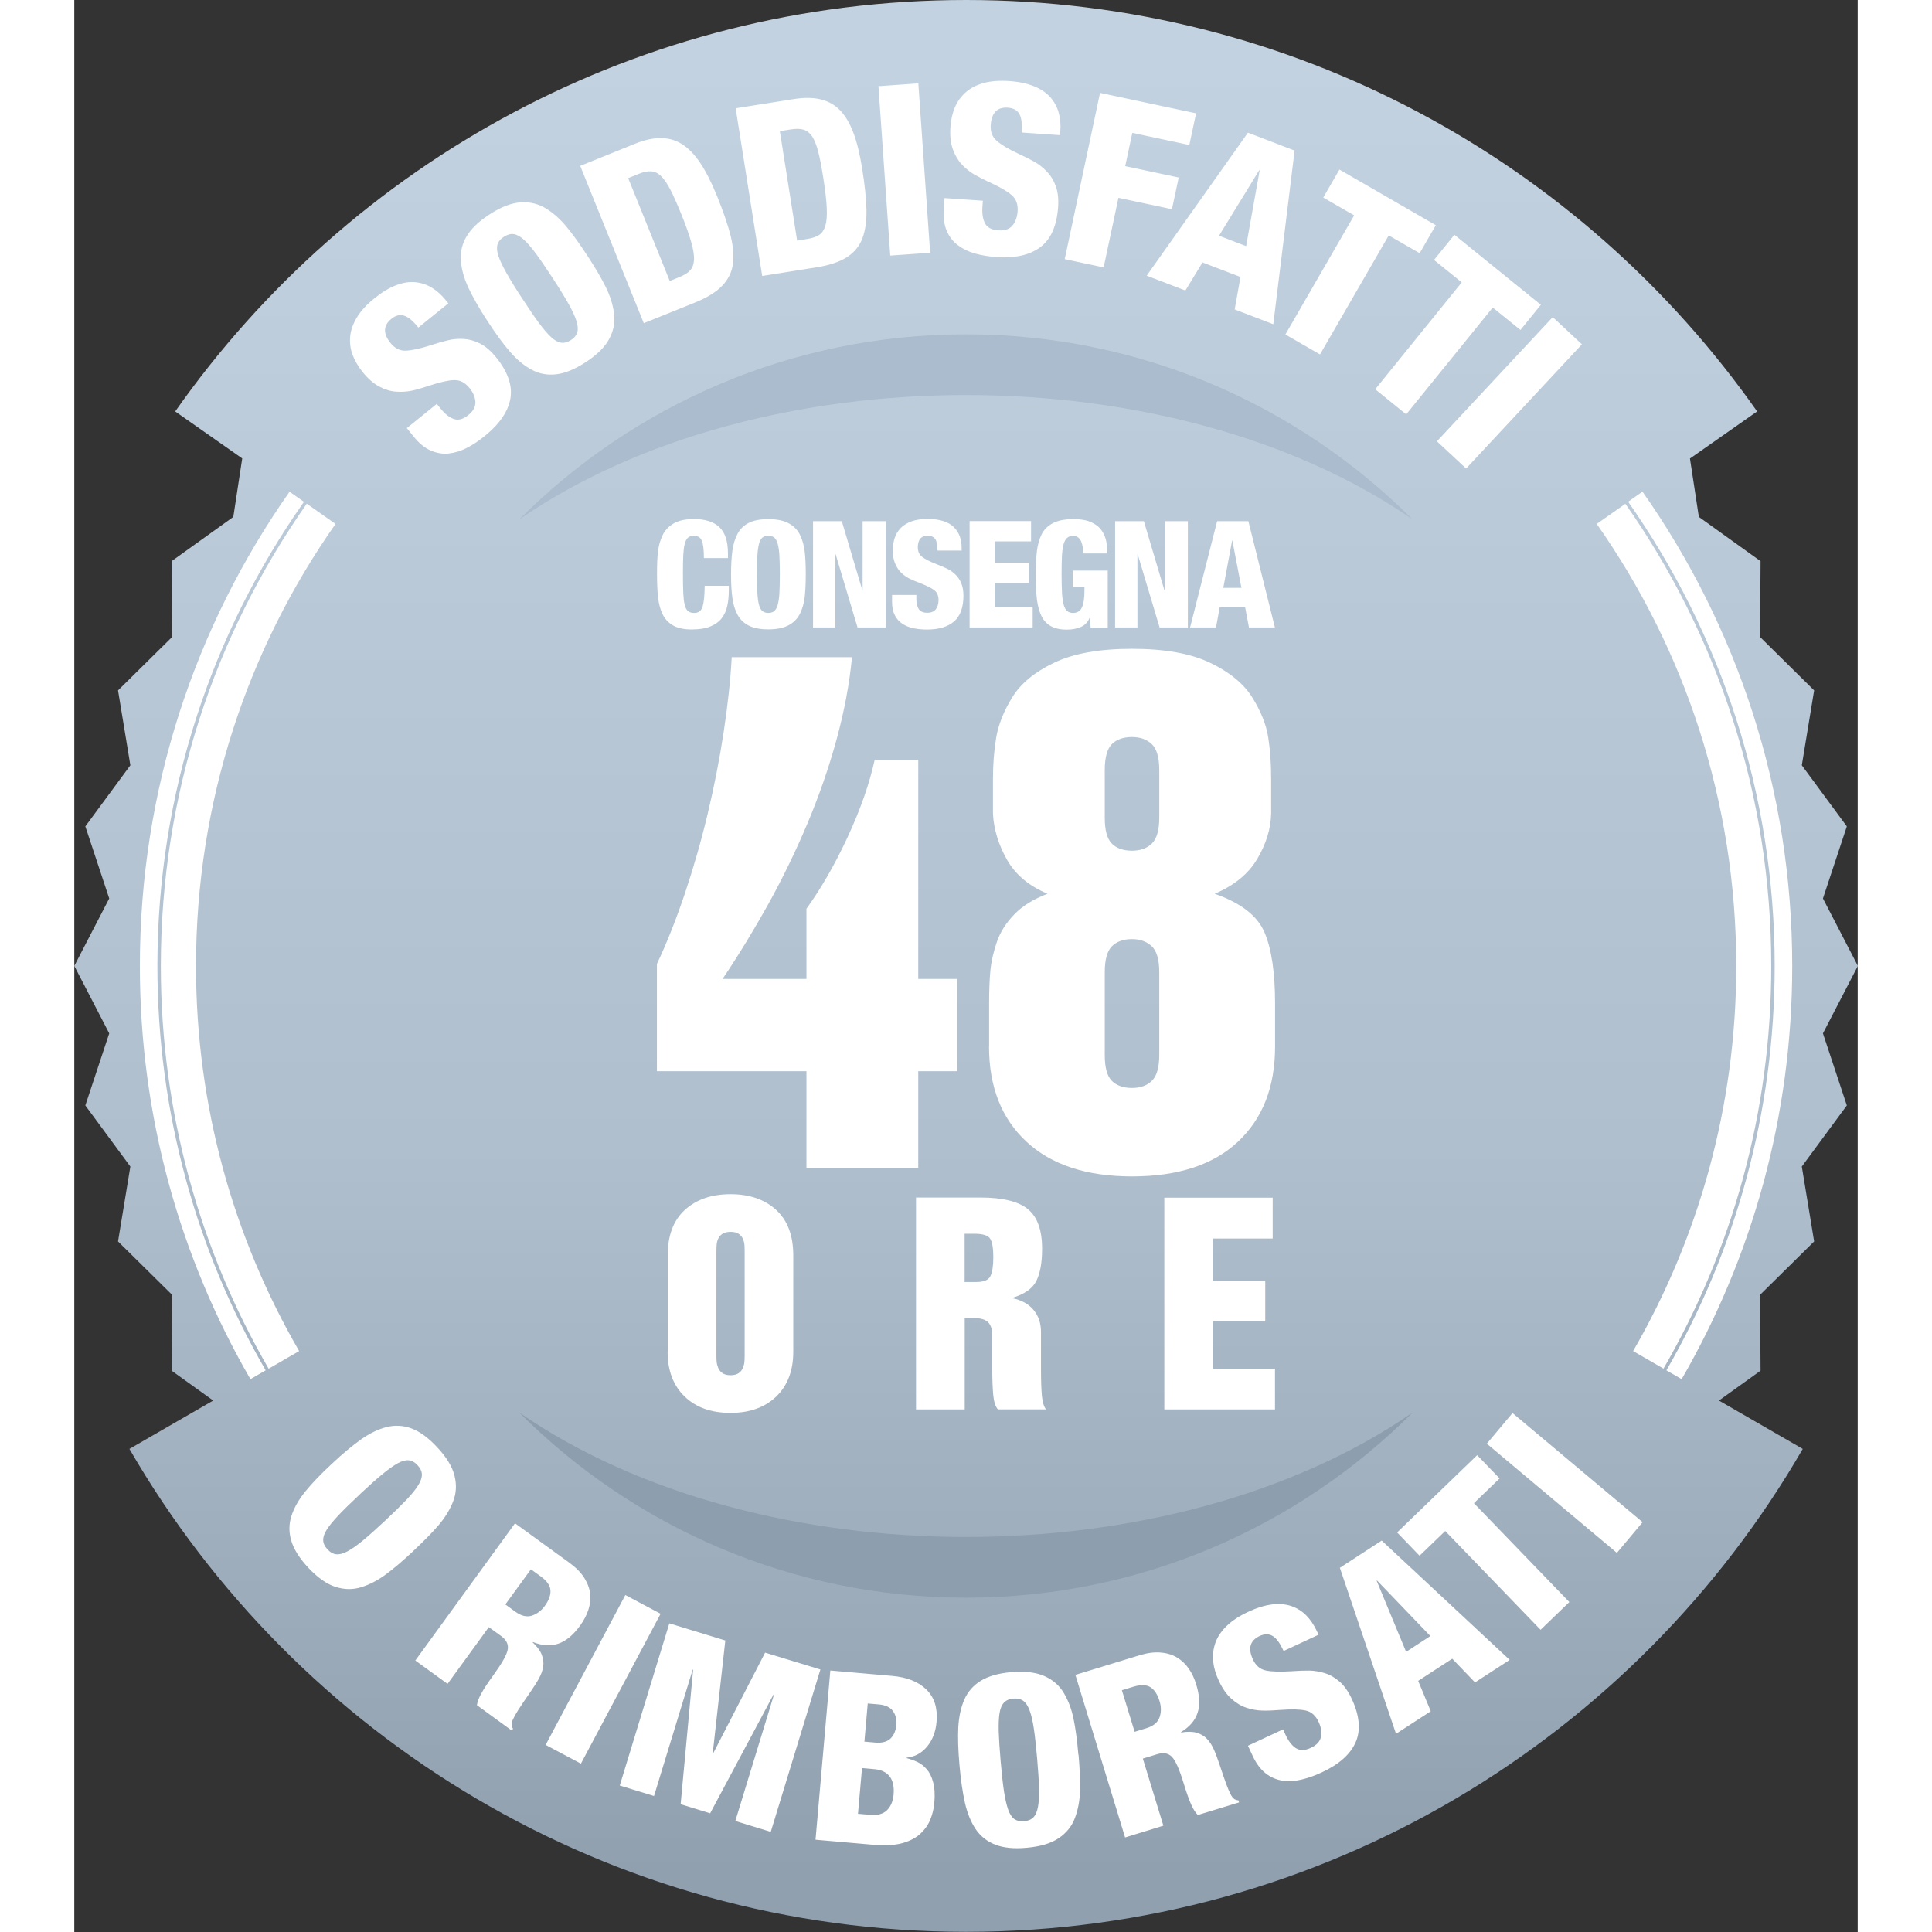 <?xml version="1.0" encoding="UTF-8"?>
<!DOCTYPE svg PUBLIC "-//W3C//DTD SVG 1.1//EN" "http://www.w3.org/Graphics/SVG/1.1/DTD/svg11.dtd">
<!-- Creator: CorelDRAW -->
<svg xmlns="http://www.w3.org/2000/svg" xml:space="preserve" width="216px" height="216px" style="shape-rendering:geometricPrecision; text-rendering:geometricPrecision; image-rendering:optimizeQuality; fill-rule:evenodd; clip-rule:evenodd"
viewBox="0 0 20.836 22.572"
 xmlns:xlink="http://www.w3.org/1999/xlink">
 <rect x="0" y="0" width="20.836" height="22.572" fill="#333333" stroke="none"/>
 <defs>
  <style type="text/css">
   <![CDATA[
    .fil3 {fill:#8D9EAF}
    .fil2 {fill:#AABCCD}
    .fil1 {fill:white;fill-rule:nonzero}
    .fil0 {fill:url(#id0)}
   ]]>
  </style>
  <linearGradient id="id0" gradientUnits="userSpaceOnUse" x1="10.418" y1="21.895" x2="10.418" y2="0.677">
   <stop offset="0" style="stop-color:#91A0AF"/>
   <stop offset="0.4" style="stop-color:#B0BFCE"/>
   <stop offset="1" style="stop-color:#C3D2E1"/>
  </linearGradient>
 </defs>
 <g id="Livello_x0020_1">
  <path class="fil0" d="M18.876 5.356l0.104 0.683 0.721 0.517 -0.005 0.887 0.631 0.623 -0.144 0.875 0.526 0.714 -0.279 0.842 0.408 0.788 -0.408 0.788 0.279 0.842 -0.526 0.714 0.144 0.875 -0.631 0.623 0.005 0.887 -0.486 0.349 0.979 0.565c-1.952,3.373 -5.599,5.642 -9.775,5.642 -4.176,0 -7.823,-2.27 -9.775,-5.642l0.979 -0.565 -0.486 -0.349 0.005 -0.887 -0.631 -0.623 0.144 -0.875 -0.526 -0.714 0.279 -0.842 -0.408 -0.788 0.408 -0.788 -0.279 -0.842 0.526 -0.714 -0.144 -0.875 0.631 -0.623 -0.005 -0.887 0.721 -0.517 0.104 -0.683 -0.783 -0.549c2.042,-2.907 5.42,-4.807 9.241,-4.807 3.821,0 7.199,1.9 9.241,4.807l-0.783 0.549z"/>
  <path class="fil1" d="M18.322 5.745c1.102,1.568 1.749,3.479 1.749,5.541 0,1.758 -0.471,3.407 -1.292,4.827l-0.178 -0.103c0.804,-1.39 1.265,-3.003 1.265,-4.724 0,-2.018 -0.633,-3.888 -1.712,-5.424l0.168 -0.118zm-16.264 10.368c-0.822,-1.42 -1.292,-3.069 -1.292,-4.827 0,-2.062 0.647,-3.973 1.749,-5.541l0.168 0.118c-1.078,1.535 -1.712,3.405 -1.712,5.423 0,1.721 0.46,3.334 1.265,4.724l-0.178 0.103z"/>
  <path class="fil1" d="M18.121 5.885c1.074,1.529 1.705,3.391 1.705,5.401 0,1.714 -0.459,3.32 -1.259,4.704l-0.355 -0.205c0.766,-1.324 1.205,-2.86 1.205,-4.499 0,-1.922 -0.603,-3.703 -1.63,-5.165l0.336 -0.236zm-15.851 10.105c-0.801,-1.384 -1.259,-2.991 -1.259,-4.704 0,-2.01 0.631,-3.872 1.705,-5.401l0.336 0.236c-1.027,1.462 -1.63,3.243 -1.63,5.165 0,1.639 0.439,3.176 1.205,4.499l-0.355 0.205z"/>
  <g id="_244860200">
   <path id="_242114056" class="fil1" d="M6.807 12.515l1.747 0 0 1.131 1.306 0 0 -1.131 0.456 0 0 -1.078 -0.456 0 0 -2.559 -0.509 0c-0.061,0.278 -0.166,0.578 -0.315,0.9 -0.149,0.321 -0.31,0.601 -0.482,0.839l0 0.82 -0.98 0c0.187,-0.278 0.364,-0.568 0.532,-0.87 0.167,-0.301 0.319,-0.614 0.456,-0.938 0.137,-0.324 0.251,-0.652 0.342,-0.983 0.091,-0.332 0.152,-0.654 0.182,-0.968l-1.405 0c-0.015,0.273 -0.047,0.567 -0.095,0.881 -0.048,0.314 -0.11,0.63 -0.186,0.949 -0.076,0.319 -0.165,0.629 -0.266,0.93 -0.101,0.301 -0.21,0.576 -0.327,0.824l0 1.253zm3.88 -0.289c0,0.471 0.146,0.842 0.437,1.112 0.291,0.271 0.702,0.406 1.234,0.406 0.537,0 0.949,-0.135 1.238,-0.406 0.289,-0.271 0.433,-0.642 0.433,-1.112l0 -0.501c0,-0.365 -0.042,-0.643 -0.125,-0.835 -0.083,-0.192 -0.277,-0.342 -0.581,-0.448 0.228,-0.096 0.394,-0.232 0.497,-0.406 0.104,-0.175 0.158,-0.351 0.163,-0.528l0 -0.41c0,-0.172 -0.011,-0.333 -0.034,-0.482 -0.023,-0.149 -0.085,-0.305 -0.186,-0.467 -0.101,-0.162 -0.266,-0.297 -0.494,-0.406 -0.228,-0.109 -0.532,-0.163 -0.911,-0.163 -0.38,0 -0.683,0.054 -0.911,0.163 -0.228,0.109 -0.391,0.244 -0.49,0.406 -0.099,0.162 -0.161,0.318 -0.186,0.467 -0.025,0.149 -0.038,0.31 -0.038,0.482l0 0.41c0.01,0.182 0.065,0.361 0.163,0.535 0.099,0.175 0.257,0.308 0.475,0.399 -0.162,0.061 -0.291,0.14 -0.387,0.239 -0.096,0.099 -0.165,0.206 -0.205,0.323 -0.04,0.116 -0.066,0.228 -0.076,0.334 -0.01,0.106 -0.015,0.235 -0.015,0.387l0 0.501zm1.352 -0.866c0,-0.147 0.028,-0.248 0.083,-0.304 0.056,-0.056 0.134,-0.084 0.235,-0.084 0.096,0 0.173,0.028 0.232,0.084 0.058,0.056 0.087,0.157 0.087,0.304l0 0.964c0,0.147 -0.029,0.248 -0.087,0.304 -0.058,0.056 -0.135,0.083 -0.232,0.083 -0.101,0 -0.18,-0.028 -0.235,-0.083 -0.056,-0.056 -0.083,-0.157 -0.083,-0.304l0 -0.964zm0 -2.362c0,-0.147 0.028,-0.248 0.083,-0.304 0.056,-0.056 0.134,-0.083 0.235,-0.083 0.096,0 0.173,0.028 0.232,0.083 0.058,0.056 0.087,0.157 0.087,0.304l0 0.554c0,0.147 -0.029,0.248 -0.087,0.304 -0.058,0.056 -0.135,0.083 -0.232,0.083 -0.101,0 -0.18,-0.028 -0.235,-0.083 -0.056,-0.056 -0.083,-0.157 -0.083,-0.304l0 -0.554z"/>
   <path id="_242114656" class="fil1" d="M7.502 14.619c0,-0.031 0.001,-0.058 0.003,-0.081 0.002,-0.023 0.008,-0.045 0.019,-0.068 0.01,-0.023 0.027,-0.041 0.05,-0.056 0.023,-0.014 0.054,-0.022 0.093,-0.022 0.039,0 0.07,0.007 0.093,0.022 0.023,0.014 0.039,0.033 0.05,0.056 0.01,0.023 0.017,0.045 0.019,0.068 0.002,0.023 0.003,0.05 0.003,0.081l0 1.223c0,0.025 -0.001,0.048 -0.003,0.071 -0.002,0.023 -0.008,0.046 -0.019,0.071 -0.01,0.025 -0.027,0.045 -0.05,0.06 -0.023,0.015 -0.054,0.023 -0.093,0.023 -0.039,0 -0.07,-0.008 -0.093,-0.023 -0.023,-0.015 -0.039,-0.036 -0.05,-0.06 -0.01,-0.025 -0.017,-0.048 -0.019,-0.071 -0.002,-0.023 -0.003,-0.046 -0.003,-0.071l0 -1.223zm-0.57 1.173c0,0.221 0.066,0.395 0.198,0.523 0.132,0.128 0.311,0.192 0.536,0.192 0.225,0 0.403,-0.064 0.536,-0.192 0.132,-0.128 0.198,-0.302 0.198,-0.523l0 -1.124c0,-0.233 -0.067,-0.411 -0.201,-0.533 -0.134,-0.122 -0.312,-0.183 -0.532,-0.183 -0.221,0 -0.398,0.061 -0.533,0.183 -0.134,0.122 -0.201,0.299 -0.201,0.533l0 1.124zm2.901 0.675l0.57 0 0 -1.068 0.105 0c0.078,0 0.134,0.016 0.167,0.048 0.033,0.032 0.05,0.084 0.05,0.156l0 0.396c0,0.12 0.004,0.219 0.011,0.297 0.007,0.078 0.025,0.135 0.054,0.17l0.563 0c-0.025,-0.031 -0.041,-0.083 -0.048,-0.155 -0.007,-0.072 -0.011,-0.176 -0.011,-0.313l0 -0.436c0,-0.103 -0.029,-0.189 -0.088,-0.259 -0.059,-0.069 -0.14,-0.114 -0.243,-0.135l0 -0.006c0.14,-0.043 0.233,-0.109 0.277,-0.197 0.044,-0.088 0.067,-0.213 0.067,-0.376 0,-0.219 -0.056,-0.373 -0.167,-0.463 -0.111,-0.09 -0.296,-0.135 -0.554,-0.135l-0.752 0 0 2.474zm0.57 -2.053l0.111 0c0.101,0 0.164,0.02 0.187,0.059 0.024,0.039 0.036,0.11 0.036,0.214 0,0.101 -0.011,0.175 -0.033,0.221 -0.022,0.046 -0.076,0.07 -0.163,0.07l-0.139 0 0 -0.563zm2.331 2.053l1.294 0 0 -0.477 -0.724 0 0 -0.551 0.61 0 0 -0.477 -0.61 0 0 -0.492 0.697 0 0 -0.477 -1.266 0 0 2.474z"/>
   <path id="_242114584" class="fil1" d="M7.637 6.52l0 -0.052c0,-0.143 -0.033,-0.245 -0.1,-0.309 -0.067,-0.063 -0.166,-0.095 -0.298,-0.095 -0.099,0 -0.177,0.017 -0.237,0.052 -0.059,0.035 -0.103,0.081 -0.13,0.14 -0.028,0.059 -0.045,0.122 -0.053,0.191 -0.008,0.069 -0.011,0.153 -0.011,0.253 0,0.11 0.004,0.202 0.012,0.276 0.008,0.074 0.025,0.14 0.052,0.197 0.027,0.057 0.067,0.101 0.122,0.133 0.055,0.032 0.127,0.048 0.217,0.048 0.088,0 0.161,-0.011 0.218,-0.034 0.057,-0.023 0.102,-0.055 0.134,-0.096 0.032,-0.042 0.054,-0.09 0.066,-0.145 0.012,-0.055 0.018,-0.119 0.018,-0.192l0 -0.043 -0.282 0c-0.001,0.111 -0.009,0.192 -0.024,0.242 -0.015,0.05 -0.048,0.075 -0.097,0.075 -0.031,0 -0.056,-0.007 -0.073,-0.021 -0.017,-0.014 -0.03,-0.038 -0.039,-0.072 -0.009,-0.034 -0.014,-0.08 -0.017,-0.137 -0.003,-0.057 -0.004,-0.135 -0.004,-0.235 0,-0.09 0.001,-0.162 0.004,-0.214 0.003,-0.052 0.008,-0.095 0.017,-0.128 0.008,-0.033 0.021,-0.057 0.037,-0.072 0.017,-0.015 0.04,-0.023 0.069,-0.023 0.046,0 0.078,0.02 0.094,0.059 0.016,0.039 0.024,0.107 0.024,0.202l0.282 0zm0.339 0.19c0,-0.093 0.002,-0.167 0.005,-0.222 0.003,-0.055 0.01,-0.099 0.018,-0.133 0.009,-0.034 0.022,-0.058 0.039,-0.073 0.017,-0.015 0.041,-0.023 0.07,-0.023 0.03,0 0.054,0.008 0.071,0.023 0.017,0.015 0.031,0.04 0.04,0.074 0.009,0.034 0.016,0.079 0.019,0.133 0.003,0.054 0.005,0.128 0.005,0.221 0,0.093 -0.002,0.166 -0.005,0.221 -0.003,0.054 -0.01,0.099 -0.019,0.133 -0.009,0.034 -0.023,0.059 -0.04,0.074 -0.017,0.015 -0.041,0.023 -0.071,0.023 -0.029,0 -0.052,-0.008 -0.07,-0.023 -0.017,-0.015 -0.03,-0.039 -0.039,-0.073 -0.009,-0.034 -0.015,-0.078 -0.018,-0.133 -0.003,-0.055 -0.005,-0.129 -0.005,-0.222zm0.57 0c0,-0.104 -0.004,-0.192 -0.012,-0.263 -0.008,-0.071 -0.026,-0.136 -0.054,-0.195 -0.028,-0.059 -0.072,-0.104 -0.131,-0.137 -0.06,-0.033 -0.139,-0.05 -0.239,-0.05 -0.094,0 -0.17,0.014 -0.228,0.043 -0.058,0.029 -0.102,0.071 -0.132,0.127 -0.03,0.056 -0.05,0.121 -0.061,0.196 -0.01,0.075 -0.016,0.168 -0.016,0.278 0,0.11 0.005,0.203 0.016,0.279 0.01,0.076 0.031,0.141 0.061,0.196 0.03,0.055 0.074,0.097 0.132,0.126 0.058,0.029 0.134,0.043 0.228,0.043 0.1,0 0.179,-0.017 0.239,-0.05 0.06,-0.033 0.103,-0.079 0.131,-0.137 0.028,-0.059 0.046,-0.123 0.054,-0.195 0.008,-0.071 0.012,-0.159 0.012,-0.263zm0.085 0.621l0.261 0 0 -0.856 0.003 0 0.256 0.856 0.33 0 0 -1.242 -0.271 0 0 0.807 -0.003 0 -0.24 -0.807 -0.336 0 0 1.242zm0.923 -0.379l0 0.08c0,0.063 0.011,0.115 0.033,0.157 0.022,0.042 0.052,0.076 0.09,0.1 0.038,0.024 0.081,0.041 0.129,0.051 0.048,0.01 0.101,0.015 0.157,0.015 0.138,0 0.243,-0.032 0.316,-0.095 0.072,-0.063 0.109,-0.163 0.109,-0.3 0,-0.059 -0.009,-0.109 -0.027,-0.15 -0.018,-0.041 -0.042,-0.075 -0.072,-0.103 -0.03,-0.027 -0.061,-0.049 -0.094,-0.064 -0.032,-0.016 -0.074,-0.033 -0.125,-0.053 -0.074,-0.029 -0.129,-0.057 -0.163,-0.083 -0.035,-0.026 -0.052,-0.064 -0.052,-0.114 0,-0.089 0.039,-0.134 0.117,-0.134 0.042,0 0.071,0.015 0.089,0.043 0.016,0.025 0.024,0.069 0.024,0.13l0.282 0 0 -0.03c0,-0.05 -0.007,-0.095 -0.022,-0.136 -0.015,-0.041 -0.037,-0.076 -0.069,-0.107 -0.031,-0.031 -0.072,-0.055 -0.123,-0.071 -0.051,-0.017 -0.112,-0.025 -0.183,-0.025 -0.073,0 -0.136,0.009 -0.188,0.028 -0.052,0.019 -0.095,0.045 -0.127,0.078 -0.032,0.034 -0.056,0.072 -0.07,0.116 -0.014,0.043 -0.022,0.091 -0.022,0.143 0,0.063 0.009,0.116 0.028,0.159 0.019,0.043 0.043,0.079 0.073,0.107 0.03,0.028 0.061,0.05 0.094,0.066 0.032,0.016 0.075,0.034 0.127,0.054 0.073,0.028 0.127,0.055 0.161,0.08 0.034,0.025 0.051,0.064 0.051,0.117 0,0.042 -0.01,0.077 -0.03,0.105 -0.02,0.028 -0.054,0.043 -0.102,0.043 -0.048,0 -0.081,-0.015 -0.099,-0.043 -0.019,-0.029 -0.028,-0.07 -0.028,-0.122l0 -0.043 -0.282 0zm0.906 0.379l0.737 0 0 -0.237 -0.445 0 0 -0.283 0.4 0 0 -0.237 -0.4 0 0 -0.249 0.426 0 0 -0.237 -0.718 0 0 1.242zm1.608 -0.864c0,-0.048 -0.003,-0.092 -0.01,-0.135 -0.007,-0.042 -0.023,-0.084 -0.049,-0.125 -0.025,-0.041 -0.065,-0.075 -0.12,-0.102 -0.054,-0.027 -0.126,-0.04 -0.214,-0.04 -0.1,0 -0.18,0.015 -0.24,0.046 -0.06,0.031 -0.105,0.075 -0.133,0.131 -0.028,0.057 -0.047,0.123 -0.056,0.2 -0.009,0.076 -0.013,0.174 -0.013,0.294 0,0.106 0.005,0.195 0.014,0.27 0.009,0.074 0.027,0.137 0.052,0.19 0.025,0.052 0.062,0.092 0.11,0.119 0.048,0.027 0.11,0.041 0.187,0.041 0.064,0 0.119,-0.011 0.166,-0.032 0.047,-0.021 0.081,-0.058 0.102,-0.11l0.003 0 0.007 0.118 0.2 0 0 -0.666 -0.409 0 0 0.195 0.137 0 0 0.04c0,0.088 -0.01,0.154 -0.03,0.196 -0.02,0.043 -0.055,0.064 -0.103,0.064 -0.029,0 -0.052,-0.008 -0.07,-0.023 -0.017,-0.015 -0.031,-0.04 -0.04,-0.074 -0.009,-0.034 -0.016,-0.079 -0.019,-0.133 -0.003,-0.054 -0.005,-0.128 -0.005,-0.219 0,-0.09 0.001,-0.163 0.004,-0.217 0.003,-0.054 0.009,-0.099 0.018,-0.132 0.017,-0.068 0.054,-0.103 0.111,-0.103 0.026,0 0.046,0.007 0.062,0.02 0.016,0.013 0.028,0.03 0.036,0.051 0.008,0.021 0.013,0.042 0.016,0.064 0.002,0.022 0.003,0.046 0.003,0.071l0.282 0zm0.092 0.864l0.261 0 0 -0.856 0.003 0 0.256 0.856 0.33 0 0 -1.242 -0.271 0 0 0.807 -0.003 0 -0.24 -0.807 -0.336 0 0 1.242zm1.476 -0.463l-0.212 0 0.103 -0.553 0.003 0 0.106 0.553zm-0.6 0.463l0.303 0 0.043 -0.237 0.297 0 0.045 0.237 0.303 0 -0.31 -1.242 -0.365 0 -0.316 1.242z"/>
  </g>
  <path class="fil2" d="M5.2 6.068c2.805,-1.937 7.63,-1.937 10.435,0 -1.336,-1.335 -3.18,-2.162 -5.218,-2.162 -2.037,0 -3.882,0.826 -5.218,2.162z"/>
  <path class="fil1" d="M3.886 5.003l0.08 0.099c0.063,0.078 0.129,0.132 0.199,0.162 0.07,0.03 0.14,0.042 0.212,0.034 0.071,-0.008 0.142,-0.03 0.211,-0.066 0.07,-0.036 0.14,-0.083 0.21,-0.14 0.171,-0.139 0.27,-0.284 0.297,-0.435 0.026,-0.151 -0.029,-0.312 -0.167,-0.482 -0.059,-0.073 -0.121,-0.127 -0.185,-0.16 -0.064,-0.033 -0.128,-0.051 -0.193,-0.055 -0.065,-0.003 -0.125,0.001 -0.181,0.015 -0.056,0.013 -0.126,0.033 -0.209,0.06 -0.121,0.039 -0.217,0.059 -0.286,0.062 -0.069,0.003 -0.129,-0.027 -0.179,-0.089 -0.09,-0.111 -0.086,-0.205 0.01,-0.283 0.052,-0.042 0.103,-0.054 0.154,-0.035 0.046,0.015 0.1,0.061 0.161,0.137l0.35 -0.283 -0.03 -0.037c-0.05,-0.062 -0.105,-0.111 -0.163,-0.146 -0.059,-0.036 -0.123,-0.057 -0.193,-0.064 -0.07,-0.007 -0.145,0.005 -0.225,0.036 -0.08,0.03 -0.164,0.081 -0.252,0.152 -0.091,0.073 -0.159,0.148 -0.205,0.223 -0.046,0.076 -0.072,0.15 -0.079,0.225 -0.006,0.074 0.003,0.146 0.029,0.214 0.026,0.068 0.065,0.135 0.117,0.2 0.063,0.078 0.128,0.134 0.195,0.17 0.067,0.035 0.133,0.055 0.198,0.059 0.065,0.004 0.126,9.5976e-005 0.183,-0.012 0.057,-0.012 0.127,-0.033 0.212,-0.061 0.119,-0.039 0.212,-0.06 0.28,-0.062 0.068,-0.003 0.128,0.028 0.181,0.093 0.042,0.052 0.065,0.106 0.068,0.161 0.003,0.056 -0.024,0.107 -0.083,0.155 -0.059,0.048 -0.115,0.063 -0.167,0.046 -0.052,-0.017 -0.104,-0.058 -0.157,-0.123l-0.044 -0.054 -0.35 0.283zm1.346 -1.517c-0.081,-0.124 -0.143,-0.225 -0.186,-0.302 -0.043,-0.077 -0.074,-0.142 -0.091,-0.194 -0.018,-0.053 -0.021,-0.097 -0.011,-0.132 0.01,-0.035 0.035,-0.066 0.074,-0.091 0.04,-0.026 0.079,-0.037 0.115,-0.032 0.036,0.005 0.076,0.026 0.118,0.064 0.042,0.038 0.089,0.092 0.141,0.162 0.052,0.07 0.118,0.167 0.199,0.291 0.081,0.124 0.142,0.224 0.185,0.301 0.043,0.076 0.073,0.141 0.09,0.195 0.017,0.054 0.021,0.099 0.011,0.134 -0.01,0.035 -0.035,0.066 -0.076,0.092 -0.039,0.025 -0.076,0.035 -0.113,0.03 -0.036,-0.005 -0.075,-0.026 -0.116,-0.064 -0.041,-0.037 -0.088,-0.092 -0.14,-0.162 -0.053,-0.071 -0.119,-0.168 -0.2,-0.293zm0.764 -0.496c-0.091,-0.14 -0.173,-0.254 -0.246,-0.342 -0.073,-0.088 -0.153,-0.16 -0.242,-0.214 -0.088,-0.054 -0.187,-0.077 -0.295,-0.07 -0.109,0.008 -0.23,0.055 -0.363,0.142 -0.126,0.082 -0.215,0.167 -0.267,0.256 -0.052,0.089 -0.075,0.184 -0.067,0.285 0.008,0.101 0.038,0.206 0.089,0.316 0.052,0.11 0.125,0.239 0.221,0.386 0.096,0.148 0.184,0.268 0.264,0.36 0.08,0.093 0.164,0.163 0.253,0.21 0.088,0.048 0.184,0.066 0.287,0.054 0.103,-0.012 0.217,-0.058 0.343,-0.14 0.134,-0.087 0.226,-0.178 0.277,-0.274 0.051,-0.096 0.07,-0.196 0.056,-0.298 -0.014,-0.103 -0.046,-0.205 -0.097,-0.308 -0.051,-0.103 -0.122,-0.224 -0.213,-0.364zm0.657 0.786l0.598 -0.241c0.141,-0.057 0.247,-0.122 0.318,-0.196 0.071,-0.074 0.113,-0.159 0.126,-0.256 0.013,-0.097 0.003,-0.208 -0.028,-0.333 -0.032,-0.125 -0.084,-0.278 -0.157,-0.458 -0.065,-0.16 -0.131,-0.29 -0.198,-0.39 -0.068,-0.101 -0.14,-0.174 -0.217,-0.221 -0.144,-0.09 -0.325,-0.09 -0.543,-0.002l-0.641 0.259 0.743 1.839zm-0.181 -1.695l0.121 -0.049c0.058,-0.024 0.108,-0.034 0.15,-0.03 0.041,0.003 0.079,0.022 0.114,0.057 0.035,0.035 0.07,0.086 0.106,0.154 0.035,0.068 0.077,0.162 0.126,0.282 0.056,0.137 0.095,0.25 0.12,0.337 0.024,0.087 0.035,0.156 0.031,0.208 -0.003,0.051 -0.019,0.091 -0.046,0.12 -0.027,0.029 -0.067,0.054 -0.121,0.076l-0.116 0.047 -0.485 -1.2zm1.565 1.143l0.637 -0.101c0.15,-0.024 0.268,-0.064 0.354,-0.119 0.086,-0.056 0.146,-0.13 0.18,-0.221 0.034,-0.092 0.05,-0.202 0.047,-0.331 -0.003,-0.129 -0.019,-0.29 -0.05,-0.482 -0.027,-0.17 -0.062,-0.312 -0.105,-0.425 -0.043,-0.113 -0.097,-0.201 -0.161,-0.264 -0.12,-0.12 -0.296,-0.161 -0.529,-0.124l-0.683 0.108 0.31 1.959zm0.205 -1.692l0.129 -0.02c0.062,-0.01 0.113,-0.009 0.153,0.004 0.039,0.013 0.072,0.04 0.099,0.081 0.026,0.042 0.049,0.1 0.068,0.173 0.019,0.074 0.039,0.175 0.059,0.303 0.023,0.146 0.037,0.265 0.041,0.355 0.004,0.09 -0.001,0.16 -0.016,0.209 -0.015,0.049 -0.039,0.085 -0.072,0.107 -0.033,0.022 -0.078,0.038 -0.135,0.047l-0.123 0.02 -0.202 -1.279zm1.291 1.454l0.466 -0.033 -0.138 -1.979 -0.466 0.033 0.138 1.979zm0.634 -0.671l-0.009 0.128c-0.007,0.1 0.005,0.185 0.035,0.254 0.03,0.07 0.074,0.126 0.132,0.169 0.057,0.043 0.124,0.075 0.199,0.096 0.076,0.021 0.159,0.035 0.249,0.041 0.22,0.015 0.391,-0.023 0.514,-0.116 0.123,-0.093 0.191,-0.248 0.207,-0.466 0.007,-0.094 -0.002,-0.175 -0.026,-0.243 -0.024,-0.068 -0.059,-0.125 -0.104,-0.172 -0.045,-0.047 -0.092,-0.084 -0.142,-0.113 -0.05,-0.029 -0.115,-0.061 -0.194,-0.098 -0.115,-0.054 -0.199,-0.104 -0.251,-0.15 -0.053,-0.045 -0.076,-0.108 -0.07,-0.187 0.01,-0.142 0.077,-0.209 0.201,-0.2 0.066,0.005 0.112,0.031 0.136,0.079 0.023,0.042 0.031,0.113 0.024,0.211l0.449 0.031 0.003 -0.047c0.006,-0.079 -0.001,-0.152 -0.02,-0.219 -0.019,-0.066 -0.051,-0.126 -0.098,-0.178 -0.046,-0.052 -0.109,-0.095 -0.189,-0.127 -0.079,-0.032 -0.175,-0.053 -0.288,-0.061 -0.116,-0.008 -0.217,-0 -0.302,0.023 -0.085,0.024 -0.156,0.061 -0.211,0.111 -0.055,0.05 -0.097,0.109 -0.125,0.176 -0.028,0.068 -0.045,0.143 -0.051,0.226 -0.007,0.1 0.002,0.185 0.027,0.257 0.025,0.071 0.06,0.131 0.104,0.179 0.045,0.048 0.092,0.086 0.142,0.116 0.05,0.029 0.115,0.063 0.196,0.1 0.113,0.052 0.196,0.101 0.247,0.145 0.052,0.044 0.075,0.108 0.069,0.191 -0.005,0.067 -0.025,0.121 -0.06,0.164 -0.036,0.043 -0.091,0.062 -0.167,0.056 -0.076,-0.005 -0.127,-0.032 -0.153,-0.08 -0.026,-0.048 -0.037,-0.114 -0.031,-0.197l0.005 -0.069 -0.449 -0.031zm1.402 0.712l0.457 0.097 0.173 -0.813 0.625 0.133 0.079 -0.37 -0.625 -0.133 0.083 -0.389 0.666 0.142 0.079 -0.37 -1.122 -0.239 -0.412 1.94zm2.121 -0.152l-0.316 -0.121 0.47 -0.766 0.005 0.002 -0.158 0.885zm-1.16 0.346l0.451 0.173 0.2 -0.328 0.444 0.17 -0.068 0.379 0.451 0.173 0.249 -2.029 -0.545 -0.209 -1.183 1.671zm1.62 0.687l0.404 0.233 0.803 -1.391 0.361 0.208 0.189 -0.327 -1.126 -0.65 -0.189 0.327 0.361 0.208 -0.803 1.391zm1.048 0.639l0.363 0.294 1.011 -1.248 0.324 0.262 0.238 -0.294 -1.01 -0.818 -0.238 0.294 0.324 0.262 -1.01 1.248zm0.722 0.609l0.341 0.318 1.353 -1.451 -0.341 -0.318 -1.353 1.451z"/>
  <path class="fil3" d="M5.2 16.504c2.805,1.937 7.63,1.937 10.435,0 -1.336,1.335 -3.18,2.162 -5.218,2.162 -2.037,0 -3.882,-0.826 -5.218,-2.162z"/>
  <path class="fil1" d="M3.34 17.454c0.108,-0.101 0.197,-0.18 0.265,-0.235 0.068,-0.056 0.127,-0.097 0.175,-0.124 0.049,-0.026 0.091,-0.038 0.128,-0.034 0.037,0.004 0.071,0.023 0.102,0.057 0.033,0.035 0.05,0.071 0.051,0.108 0.001,0.037 -0.013,0.079 -0.043,0.127 -0.03,0.048 -0.075,0.104 -0.135,0.167 -0.06,0.063 -0.144,0.146 -0.252,0.247 -0.108,0.101 -0.196,0.179 -0.264,0.235 -0.067,0.055 -0.126,0.096 -0.176,0.123 -0.05,0.026 -0.093,0.038 -0.13,0.034 -0.037,-0.004 -0.071,-0.023 -0.104,-0.059 -0.032,-0.034 -0.048,-0.069 -0.049,-0.106 -0.001,-0.037 0.013,-0.078 0.043,-0.125 0.03,-0.047 0.075,-0.102 0.136,-0.166 0.06,-0.064 0.145,-0.147 0.253,-0.248zm0.621 0.666c0.122,-0.114 0.22,-0.214 0.295,-0.301 0.074,-0.087 0.131,-0.179 0.169,-0.275 0.038,-0.096 0.044,-0.197 0.017,-0.303 -0.026,-0.106 -0.094,-0.217 -0.203,-0.333 -0.102,-0.11 -0.202,-0.183 -0.299,-0.219 -0.097,-0.036 -0.194,-0.041 -0.292,-0.016 -0.098,0.025 -0.197,0.073 -0.296,0.143 -0.099,0.07 -0.214,0.165 -0.342,0.285 -0.129,0.12 -0.232,0.227 -0.309,0.322 -0.077,0.095 -0.132,0.19 -0.163,0.285 -0.031,0.095 -0.033,0.192 -0.003,0.292 0.029,0.099 0.095,0.204 0.197,0.314 0.109,0.116 0.215,0.192 0.318,0.225 0.104,0.034 0.205,0.035 0.304,0.004 0.099,-0.031 0.194,-0.081 0.286,-0.149 0.092,-0.068 0.199,-0.159 0.321,-0.273zm1.373 0.214l0.115 0.083c0.072,0.052 0.11,0.106 0.114,0.162 0.004,0.056 -0.018,0.117 -0.065,0.182 -0.041,0.057 -0.092,0.095 -0.152,0.115 -0.06,0.019 -0.124,0.004 -0.193,-0.046l-0.117 -0.085 0.299 -0.411zm-1.351 1.065l0.378 0.274 0.482 -0.663 0.144 0.104c0.061,0.045 0.087,0.097 0.077,0.157 -0.01,0.06 -0.065,0.158 -0.164,0.295 -0.066,0.091 -0.115,0.164 -0.144,0.218 -0.03,0.054 -0.047,0.1 -0.052,0.138l0.407 0.296 0.015 -0.02c-0.011,-0.017 -0.016,-0.034 -0.017,-0.05 -0.001,-0.016 0.005,-0.038 0.018,-0.064 0.012,-0.026 0.033,-0.063 0.061,-0.108 0.029,-0.046 0.074,-0.112 0.135,-0.2 0.045,-0.065 0.081,-0.121 0.106,-0.167 0.025,-0.046 0.042,-0.091 0.049,-0.136 0.007,-0.045 0.002,-0.091 -0.016,-0.139 -0.018,-0.048 -0.054,-0.096 -0.107,-0.146l0.003 -0.004c0.106,0.043 0.204,0.049 0.295,0.02 0.09,-0.03 0.177,-0.101 0.259,-0.215 0.041,-0.057 0.072,-0.116 0.093,-0.178 0.021,-0.062 0.028,-0.124 0.022,-0.187 -0.006,-0.063 -0.029,-0.125 -0.068,-0.188 -0.039,-0.063 -0.098,-0.122 -0.176,-0.179l-0.634 -0.46 -1.166 1.605zm1.524 0.987l0.412 0.219 0.931 -1.751 -0.412 -0.219 -0.931 1.751zm0.867 0.475l0.399 0.122 0.452 -1.477 0.005 0.002 -0.146 1.571 0.345 0.106 0.741 -1.389 0.005 0.002 -0.452 1.477 0.414 0.127 0.58 -1.897 -0.646 -0.197 -0.607 1.177 -0.005 -0.002 0.147 -1.317 -0.654 -0.2 -0.58 1.897zm2.287 0.633l0.686 0.06c0.131,0.011 0.241,0.004 0.331,-0.021 0.09,-0.026 0.16,-0.064 0.212,-0.114 0.052,-0.05 0.09,-0.106 0.113,-0.166 0.024,-0.06 0.039,-0.123 0.045,-0.19 0.008,-0.094 0.004,-0.174 -0.014,-0.24 -0.017,-0.066 -0.043,-0.117 -0.076,-0.154 -0.033,-0.037 -0.069,-0.065 -0.107,-0.083 -0.038,-0.018 -0.08,-0.033 -0.126,-0.045l0 -0.006c0.096,-0.01 0.175,-0.053 0.239,-0.13 0.063,-0.076 0.1,-0.173 0.11,-0.289 0.014,-0.161 -0.026,-0.286 -0.119,-0.377 -0.093,-0.091 -0.227,-0.144 -0.4,-0.159l-0.722 -0.063 -0.173 1.976zm0.608 -1.592l0.13 0.011c0.077,0.007 0.132,0.032 0.165,0.077 0.032,0.045 0.046,0.097 0.041,0.156 -0.006,0.074 -0.03,0.129 -0.07,0.167 -0.04,0.037 -0.099,0.053 -0.177,0.046l-0.127 -0.011 0.039 -0.446zm-0.066 0.755l0.149 0.013c0.076,0.007 0.133,0.034 0.173,0.083 0.039,0.049 0.055,0.121 0.047,0.215 -0.007,0.076 -0.032,0.136 -0.076,0.18 -0.044,0.045 -0.11,0.063 -0.199,0.055l-0.141 -0.012 0.047 -0.534zm1.62 -0.076c-0.013,-0.148 -0.02,-0.266 -0.023,-0.354 -0.002,-0.088 0.001,-0.16 0.01,-0.214 0.009,-0.055 0.027,-0.095 0.052,-0.122 0.026,-0.026 0.061,-0.042 0.108,-0.046 0.048,-0.004 0.087,0.005 0.117,0.026 0.03,0.022 0.054,0.059 0.074,0.112 0.02,0.053 0.036,0.123 0.049,0.209 0.013,0.086 0.026,0.203 0.039,0.351 0.013,0.148 0.02,0.265 0.022,0.352 0.002,0.087 -0.002,0.159 -0.012,0.214 -0.01,0.056 -0.028,0.097 -0.053,0.123 -0.026,0.026 -0.062,0.042 -0.11,0.046 -0.046,0.004 -0.084,-0.005 -0.114,-0.026 -0.03,-0.022 -0.054,-0.059 -0.072,-0.111 -0.018,-0.052 -0.034,-0.122 -0.048,-0.209 -0.013,-0.087 -0.026,-0.204 -0.039,-0.352zm0.908 -0.079c-0.014,-0.166 -0.033,-0.305 -0.056,-0.418 -0.023,-0.112 -0.06,-0.213 -0.113,-0.302 -0.052,-0.089 -0.128,-0.156 -0.228,-0.2 -0.1,-0.044 -0.229,-0.059 -0.387,-0.046 -0.149,0.013 -0.268,0.047 -0.356,0.101 -0.088,0.054 -0.152,0.128 -0.193,0.22 -0.04,0.093 -0.063,0.2 -0.07,0.321 -0.006,0.121 -0.002,0.27 0.014,0.445 0.015,0.175 0.037,0.323 0.064,0.442 0.027,0.119 0.069,0.221 0.124,0.304 0.056,0.083 0.132,0.144 0.228,0.182 0.096,0.038 0.219,0.051 0.369,0.037 0.159,-0.014 0.283,-0.051 0.374,-0.112 0.09,-0.061 0.154,-0.14 0.19,-0.237 0.036,-0.097 0.056,-0.203 0.059,-0.317 0.003,-0.115 -0.003,-0.255 -0.017,-0.421zm0.509 -0.755l0.135 -0.041c0.085,-0.026 0.151,-0.024 0.198,0.006 0.047,0.03 0.082,0.084 0.106,0.162 0.021,0.067 0.021,0.131 6.3984e-005,0.19 -0.021,0.06 -0.072,0.102 -0.153,0.127l-0.138 0.042 -0.149 -0.486zm0.038 1.72l0.446 -0.137 -0.24 -0.784 0.17 -0.052c0.073,-0.022 0.13,-0.011 0.171,0.033 0.042,0.044 0.087,0.147 0.136,0.308 0.033,0.108 0.062,0.19 0.087,0.246 0.025,0.056 0.051,0.098 0.079,0.124l0.481 -0.147 -0.007 -0.024c-0.02,-0.002 -0.037,-0.007 -0.05,-0.017 -0.014,-0.009 -0.027,-0.027 -0.041,-0.053 -0.014,-0.026 -0.03,-0.064 -0.049,-0.114 -0.019,-0.05 -0.045,-0.126 -0.079,-0.229 -0.025,-0.076 -0.048,-0.137 -0.07,-0.185 -0.021,-0.048 -0.048,-0.088 -0.079,-0.121 -0.031,-0.033 -0.072,-0.057 -0.12,-0.071 -0.049,-0.014 -0.109,-0.015 -0.181,-0.003l-0.002 -0.005c0.098,-0.059 0.163,-0.133 0.193,-0.223 0.031,-0.09 0.025,-0.202 -0.016,-0.336 -0.021,-0.067 -0.049,-0.128 -0.086,-0.181 -0.037,-0.054 -0.082,-0.097 -0.136,-0.13 -0.054,-0.033 -0.117,-0.053 -0.191,-0.059 -0.074,-0.007 -0.157,0.004 -0.249,0.032l-0.749 0.229 0.58 1.897zm1.435 -1.069l0.054 0.116c0.042,0.091 0.094,0.159 0.154,0.206 0.06,0.046 0.126,0.074 0.197,0.084 0.071,0.01 0.145,0.006 0.221,-0.013 0.076,-0.018 0.156,-0.046 0.238,-0.085 0.2,-0.093 0.331,-0.21 0.393,-0.35 0.062,-0.14 0.047,-0.31 -0.045,-0.508 -0.04,-0.086 -0.087,-0.152 -0.141,-0.2 -0.054,-0.047 -0.112,-0.081 -0.174,-0.1 -0.062,-0.019 -0.122,-0.029 -0.179,-0.03 -0.058,-0.001 -0.13,0.002 -0.217,0.008 -0.127,0.008 -0.224,0.005 -0.292,-0.009 -0.068,-0.014 -0.119,-0.057 -0.152,-0.13 -0.06,-0.129 -0.034,-0.22 0.078,-0.273 0.06,-0.028 0.113,-0.027 0.158,0.003 0.041,0.026 0.082,0.083 0.123,0.172l0.408 -0.19 -0.02 -0.043c-0.034,-0.072 -0.075,-0.133 -0.123,-0.182 -0.048,-0.049 -0.106,-0.085 -0.172,-0.109 -0.066,-0.023 -0.142,-0.03 -0.227,-0.02 -0.085,0.01 -0.179,0.039 -0.281,0.087 -0.106,0.049 -0.19,0.105 -0.253,0.167 -0.063,0.062 -0.107,0.128 -0.131,0.199 -0.024,0.071 -0.032,0.142 -0.024,0.215 0.008,0.073 0.03,0.147 0.065,0.222 0.042,0.091 0.091,0.161 0.148,0.212 0.056,0.05 0.115,0.086 0.178,0.106 0.062,0.02 0.123,0.031 0.181,0.032 0.058,0.002 0.131,-0.001 0.22,-0.008 0.125,-0.009 0.22,-0.007 0.287,0.007 0.067,0.014 0.118,0.059 0.153,0.134 0.028,0.06 0.037,0.118 0.027,0.173 -0.01,0.055 -0.05,0.098 -0.119,0.13 -0.069,0.032 -0.126,0.033 -0.173,0.004 -0.046,-0.029 -0.087,-0.082 -0.122,-0.157l-0.029 -0.063 -0.408 0.19zm2.131 -1.284l-0.284 0.185 -0.344 -0.83 0.005 -0.003 0.623 0.649zm-0.401 1.142l0.405 -0.263 -0.147 -0.355 0.398 -0.259 0.266 0.277 0.405 -0.263 -1.495 -1.394 -0.489 0.318 0.656 1.939zm1.688 -1.215l0.336 -0.324 -1.115 -1.155 0.3 -0.289 -0.262 -0.272 -0.935 0.903 0.262 0.272 0.3 -0.289 1.115 1.155zm0.892 -0.899l0.3 -0.358 -1.52 -1.275 -0.3 0.358 1.519 1.275z"/>
 </g>
</svg>
